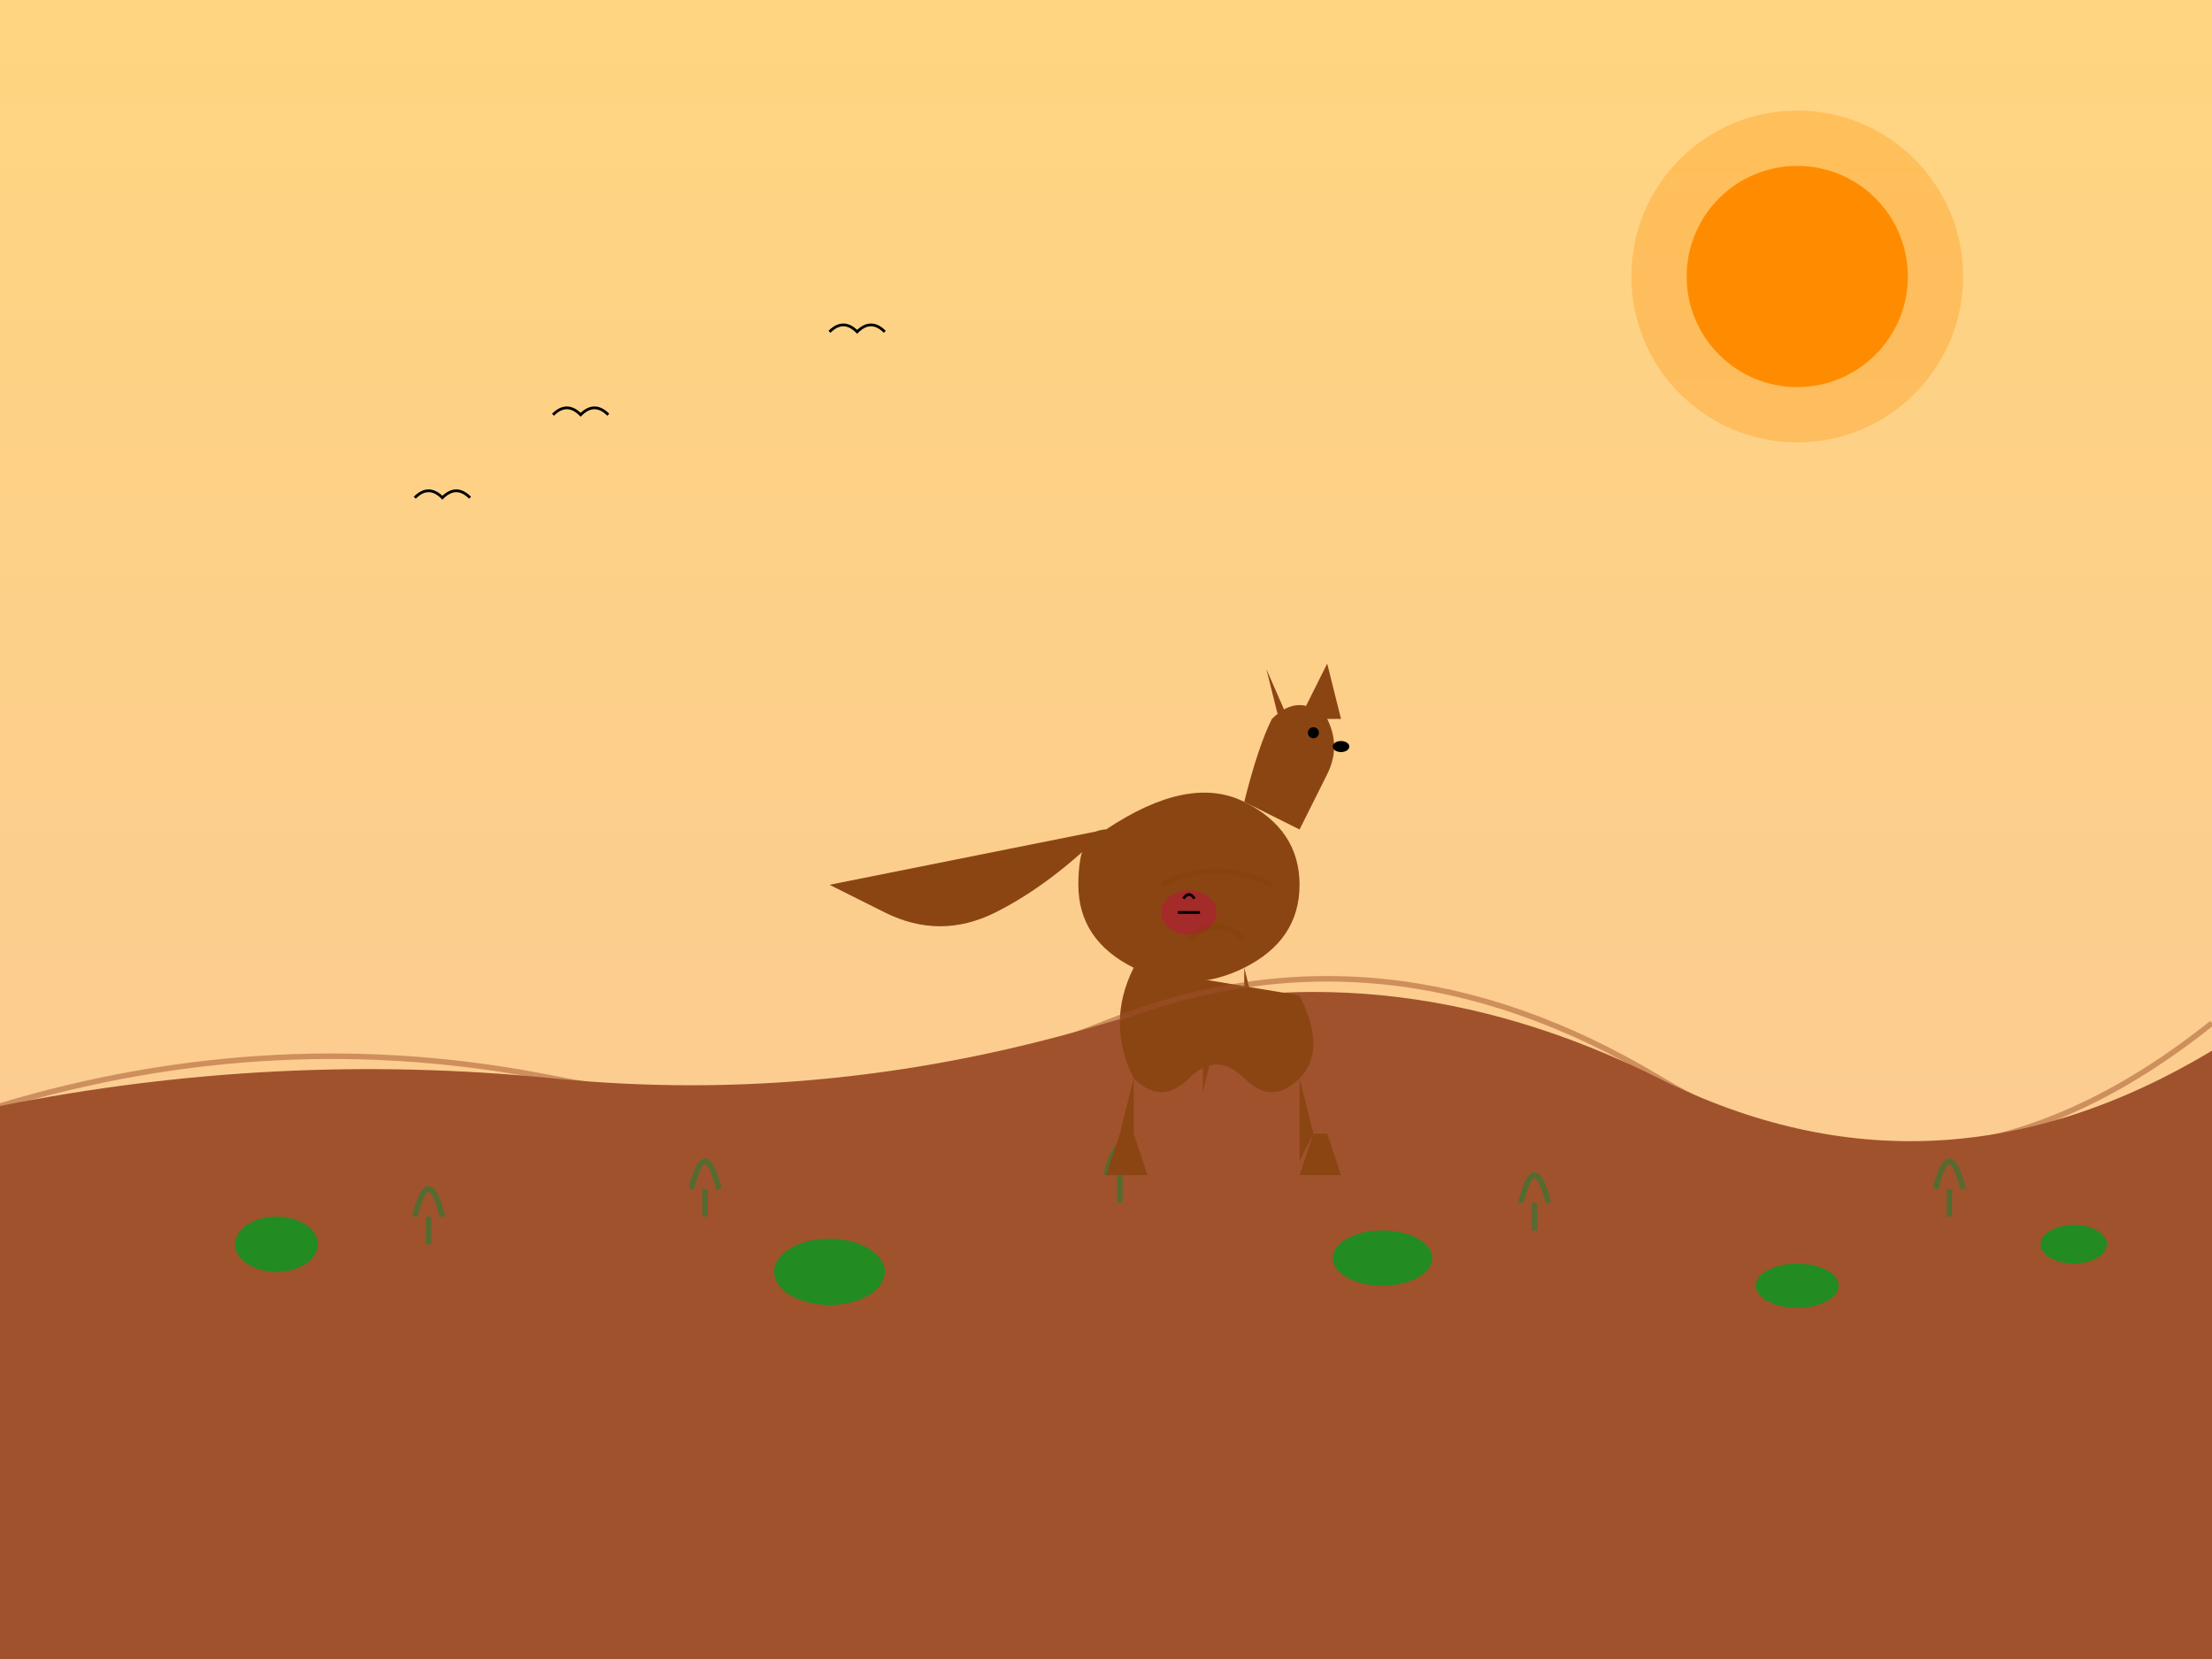 <svg xmlns="http://www.w3.org/2000/svg" viewBox="0 0 800 600" width="800" height="600">
  <!-- Background gradient -->
  <defs>
    <linearGradient id="backgroundGradient" x1="0%" y1="0%" x2="0%" y2="100%">
      <stop offset="0%" style="stop-color:#FFD580; stop-opacity:1" />
      <stop offset="100%" style="stop-color:#FAC898; stop-opacity:1" />
    </linearGradient>
  </defs>
  
  <!-- Background -->
  <rect width="800" height="600" fill="url(#backgroundGradient)" />
  
  <!-- Australian outback landscape silhouette -->
  <path d="M0,400 Q100,380 200,390 T400,370 T600,390 T800,380 L800,600 L0,600 Z" fill="#A0522D" />
  
  <!-- Sparse vegetation -->
  <path d="M150,440 Q155,420 160,440 M155,440 L155,450" fill="none" stroke="#556B2F" stroke-width="2" />
  <path d="M250,430 Q255,410 260,430 M255,430 L255,440" fill="none" stroke="#556B2F" stroke-width="2" />
  <path d="M400,425 Q405,405 410,425 M405,425 L405,435" fill="none" stroke="#556B2F" stroke-width="2" />
  <path d="M550,435 Q555,415 560,435 M555,435 L555,445" fill="none" stroke="#556B2F" stroke-width="2" />
  <path d="M700,430 Q705,410 710,430 M705,430 L705,440" fill="none" stroke="#556B2F" stroke-width="2" />
  
  <!-- Small shrubs -->
  <ellipse cx="100" cy="450" rx="15" ry="10" fill="#228B22" />
  <ellipse cx="300" cy="460" rx="20" ry="12" fill="#228B22" />
  <ellipse cx="500" cy="455" rx="18" ry="10" fill="#228B22" />
  <ellipse cx="650" cy="465" rx="15" ry="8" fill="#228B22" />
  <ellipse cx="750" cy="450" rx="12" ry="7" fill="#228B22" />
  
  <!-- Kangaroo silhouette -->
  <!-- Main body -->
  <path d="M400,300 Q430,280 450,290 Q470,300 470,320 Q470,340 450,350 Q430,360 410,350 Q390,340 390,320 Q390,300 400,300 Z" fill="#8B4513" />
  
  <!-- Head and neck -->
  <path d="M450,290 Q455,270 460,260 Q470,250 480,260 Q485,270 480,280 Q475,290 470,300" fill="#8B4513" />
  
  <!-- Ears -->
  <path d="M470,260 L480,240 L485,260 Z" fill="#8B4513" />
  <path d="M465,258 L458,242 L462,258 Z" fill="#8B4513" />
  
  <!-- Tail -->
  <path d="M400,300 Q380,320 360,330 Q340,340 320,330 Q310,325 300,320" fill="#8B4513" />
  
  <!-- Front legs -->
  <path d="M450,350 L455,370 L450,390" fill="#8B4513" />
  <path d="M435,355 L440,375 L435,395" fill="#8B4513" />
  
  <!-- Back legs (more muscular and distinctive) -->
  <path d="M410,350 Q400,370 410,390 Q420,400 430,390 Q440,380 450,390 Q460,400 470,390 Q480,380 470,360" fill="#8B4513" />
  <path d="M410,390 L405,410 L410,420" fill="#8B4513" />
  <path d="M470,390 L475,410 L470,420" fill="#8B4513" />
  
  <!-- Feet -->
  <path d="M405,410 L400,425 L415,425 L410,410" fill="#8B4513" />
  <path d="M475,410 L470,425 L485,425 L480,410" fill="#8B4513" />
  
  <!-- Baby joey peeking out (optional) -->
  <ellipse cx="430" cy="330" rx="10" ry="8" fill="#A52A2A" />
  <path d="M428,325 Q430,322 432,325" fill="none" stroke="#000000" stroke-width="1" />
  <path d="M426,330 L434,330" fill="none" stroke="#000000" stroke-width="1" />
  
  <!-- Eye -->
  <circle cx="475" cy="265" r="2" fill="#000000" />
  
  <!-- Nose -->
  <ellipse cx="485" cy="270" rx="3" ry="2" fill="#000000" />
  
  <!-- Subtle shading -->
  <path d="M420,320 Q440,310 460,320" fill="none" stroke="#7D3C03" stroke-width="2" opacity="0.3" />
  <path d="M430,340 Q440,330 450,340" fill="none" stroke="#7D3C03" stroke-width="2" opacity="0.3" />
  
  <!-- Sun in the sky -->
  <circle cx="650" cy="100" r="40" fill="#FF8C00" />
  <circle cx="650" cy="100" r="60" fill="#FF8C00" opacity="0.3" />
  
  <!-- Distant hills -->
  <path d="M0,400 Q100,370 200,390 T400,370 T600,390 T800,370" fill="none" stroke="#A0522D" stroke-width="2" opacity="0.5" />
  
  <!-- Birds in the sky -->
  <path d="M200,150 Q205,145 210,150 Q215,145 220,150" fill="none" stroke="#000000" stroke-width="1" />
  <path d="M300,120 Q305,115 310,120 Q315,115 320,120" fill="none" stroke="#000000" stroke-width="1" />
  <path d="M150,180 Q155,175 160,180 Q165,175 170,180" fill="none" stroke="#000000" stroke-width="1" />
</svg>

